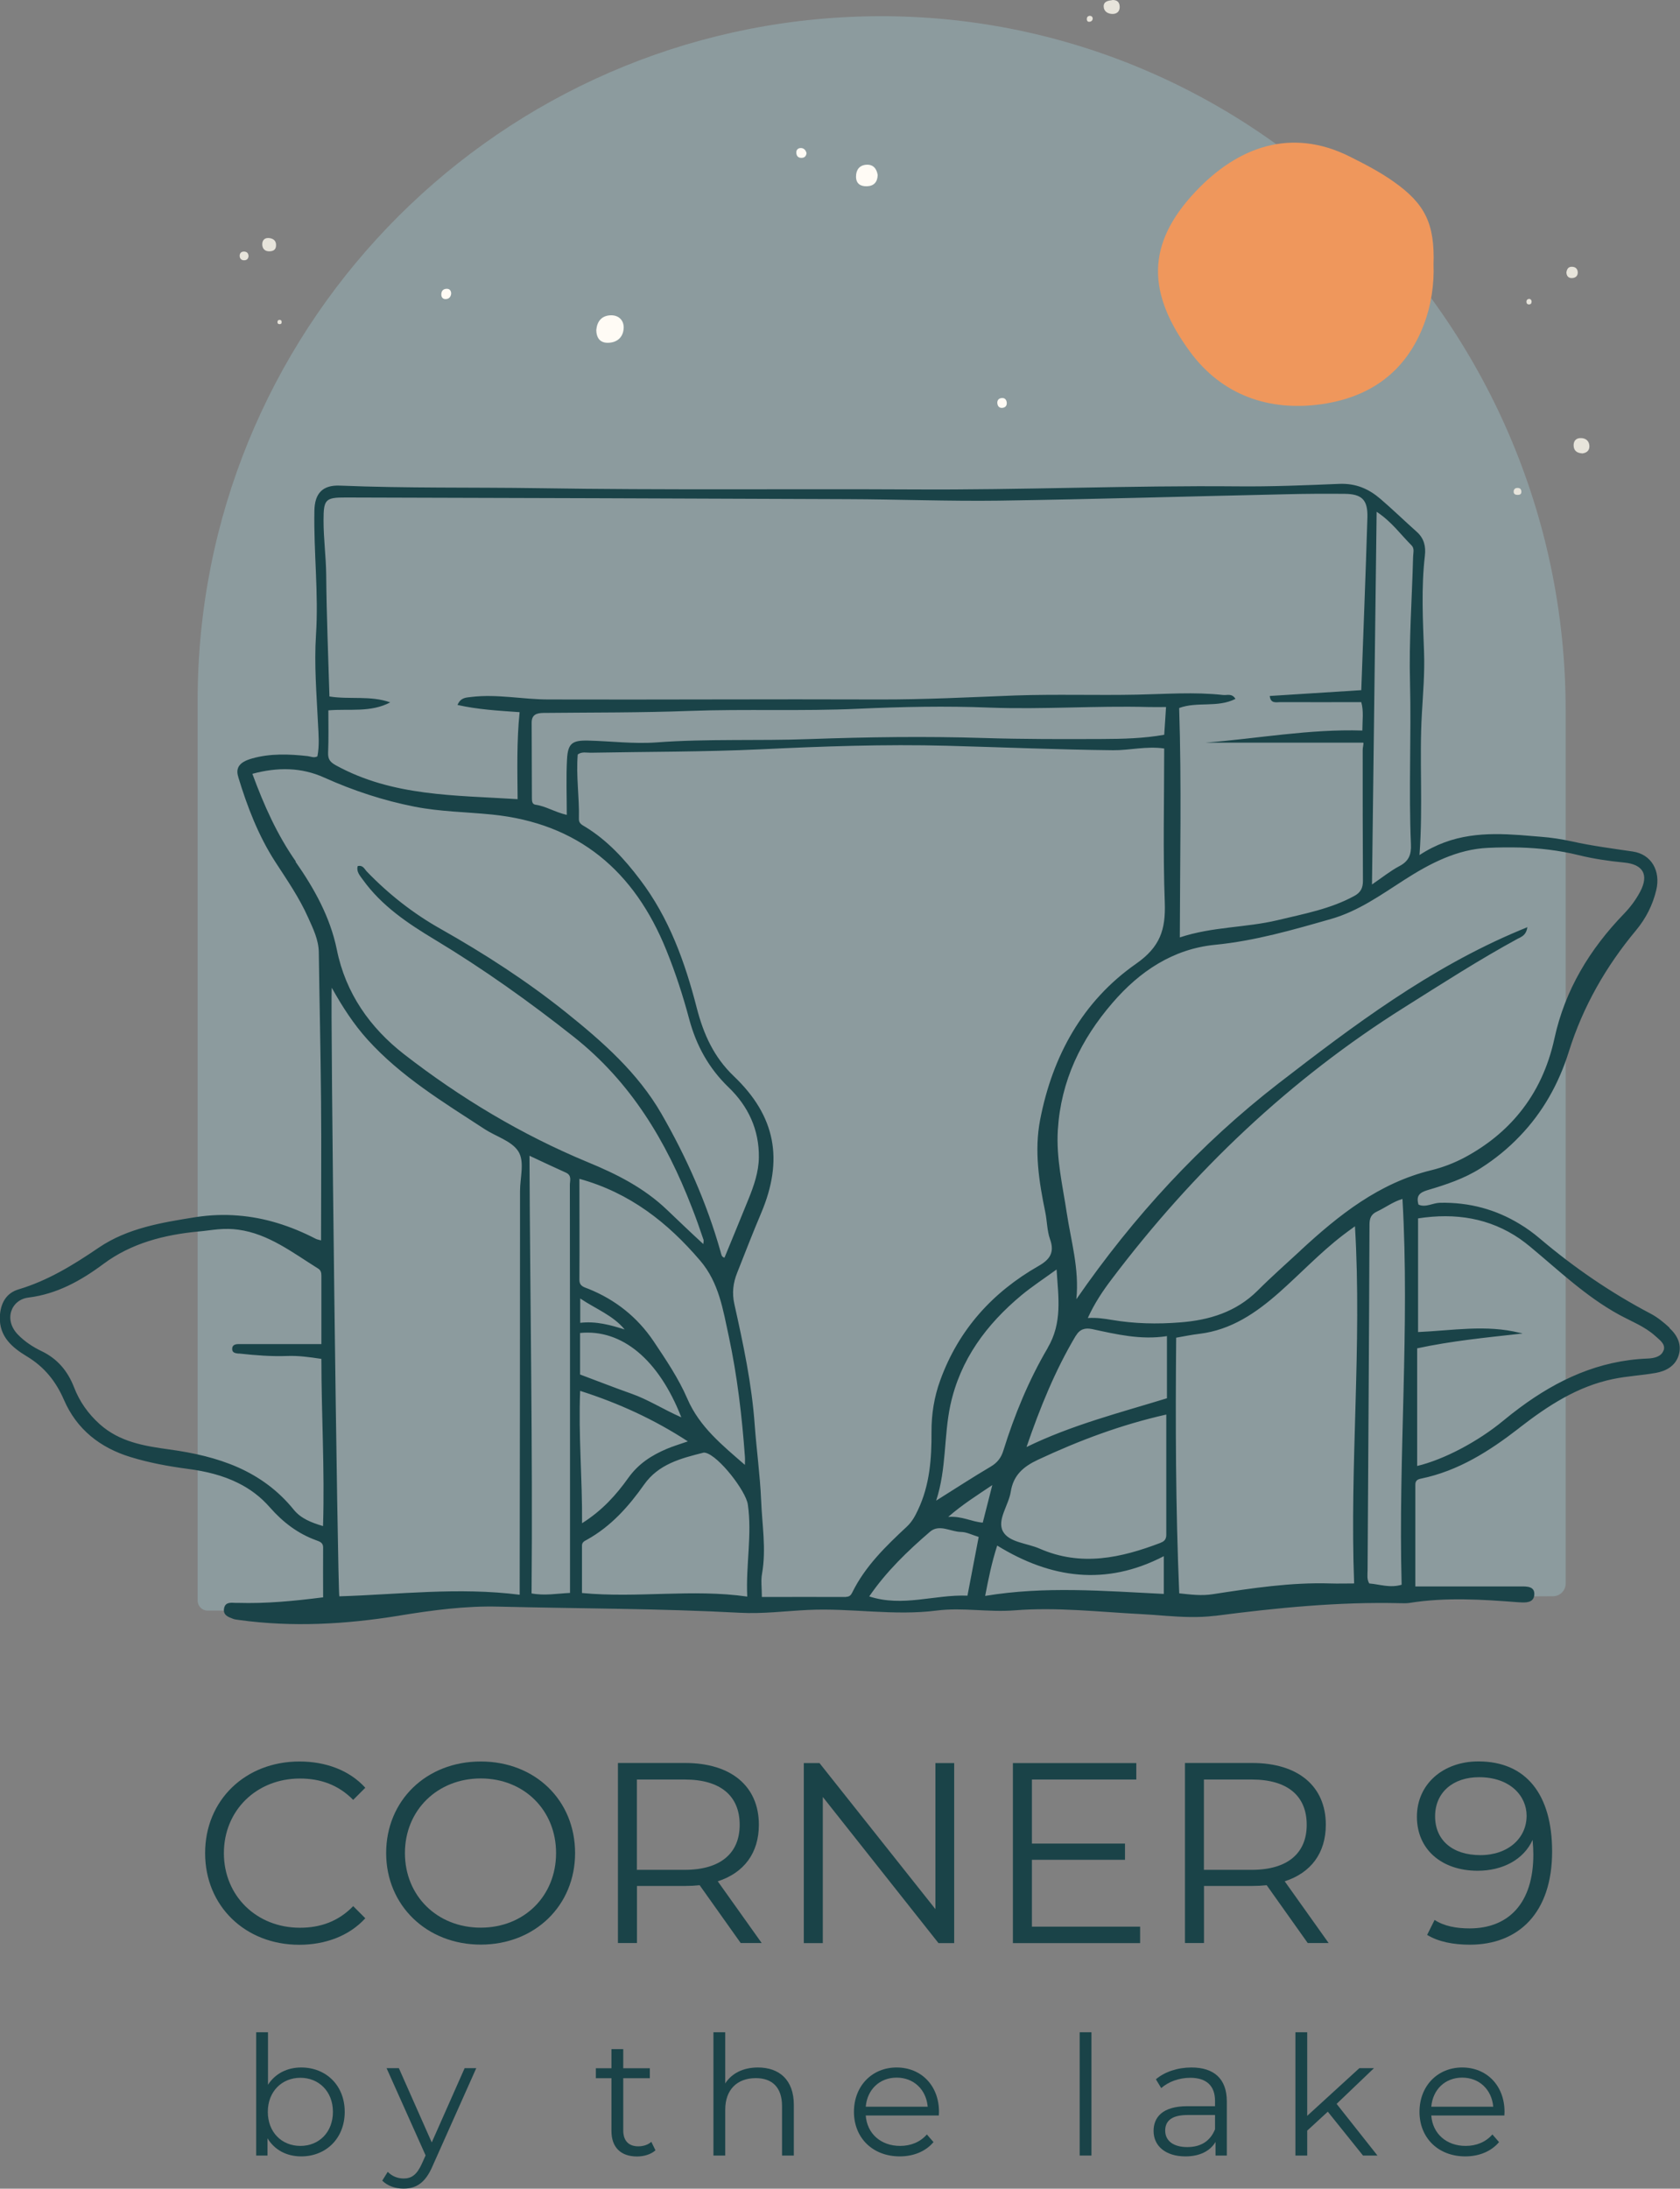 <svg xmlns="http://www.w3.org/2000/svg" id="Layer_2" data-name="Layer 2" viewBox="0 0 202.3 263.44"><rect x="0" y="0" width="202.3" height="263.44" fill="#808080" stroke="none"/><defs><style>      .cls-1 {        fill: #fffbf5;      }      .cls-1, .cls-2, .cls-3, .cls-4, .cls-5 {        stroke-width: 0px;      }      .cls-2 {        fill: #a6d2da;        opacity: .34;      }      .cls-3 {        fill: #e7e4db;      }      .cls-4 {        fill: #ef975c;      }      .cls-5 {        fill: #1a4348;      }    </style></defs><g id="Layer_1-2" data-name="Layer 1"><g><path class="cls-5" d="M41.51,254.19c0,3.18-2.24,5.36-5.24,5.36-1.74,0-3.2-.76-4.06-2.18v2.08h-1.36v-14.84h1.42v6.32c.88-1.36,2.32-2.08,4-2.08,3,0,5.24,2.16,5.24,5.34ZM40.09,254.19c0-2.46-1.7-4.1-3.92-4.1s-3.92,1.64-3.92,4.1,1.68,4.1,3.92,4.1,3.92-1.64,3.92-4.1Z"></path><path class="cls-5" d="M57.35,248.93l-5.26,11.78c-.88,2.06-2,2.72-3.5,2.72-.98,0-1.92-.32-2.56-.96l.66-1.06c.52.52,1.16.8,1.92.8.94,0,1.58-.44,2.18-1.76l.46-1.02-4.7-10.5h1.48l3.96,8.94,3.96-8.94h1.4Z"></path><path class="cls-5" d="M78.93,258.82c-.56.5-1.4.74-2.22.74-1.98,0-3.08-1.12-3.08-3.06v-6.36h-1.88v-1.2h1.88v-2.3h1.42v2.3h3.2v1.2h-3.2v6.28c0,1.24.64,1.92,1.82,1.92.58,0,1.16-.18,1.56-.54l.5,1.02Z"></path><path class="cls-5" d="M95.59,253.35v6.1h-1.42v-5.96c0-2.22-1.16-3.36-3.16-3.36-2.26,0-3.68,1.4-3.68,3.8v5.52h-1.42v-14.84h1.42v6.16c.78-1.22,2.16-1.92,3.94-1.92,2.56,0,4.32,1.48,4.32,4.5Z"></path><path class="cls-5" d="M113.05,254.63h-8.8c.16,2.2,1.84,3.66,4.14,3.66,1.28,0,2.42-.46,3.22-1.38l.8.92c-.94,1.12-2.4,1.72-4.06,1.72-3.28,0-5.52-2.24-5.52-5.36s2.18-5.34,5.14-5.34,5.1,2.18,5.1,5.34c0,.12-.02.28-.02.44ZM104.25,253.57h7.46c-.18-2.06-1.68-3.5-3.74-3.5s-3.54,1.44-3.72,3.5Z"></path><path class="cls-5" d="M130.01,244.61h1.42v14.84h-1.42v-14.84Z"></path><path class="cls-5" d="M147.73,252.93v6.52h-1.36v-1.64c-.64,1.08-1.88,1.74-3.62,1.74-2.38,0-3.84-1.24-3.84-3.06,0-1.62,1.04-2.98,4.06-2.98h3.34v-.64c0-1.8-1.02-2.78-2.98-2.78-1.36,0-2.64.48-3.5,1.24l-.64-1.06c1.06-.9,2.62-1.42,4.28-1.42,2.72,0,4.26,1.36,4.26,4.08ZM146.31,256.29v-1.72h-3.3c-2.04,0-2.7.8-2.7,1.88,0,1.22.98,1.98,2.66,1.98s2.78-.76,3.34-2.14Z"></path><path class="cls-5" d="M159.89,254.17l-2.48,2.28v3h-1.42v-14.84h1.42v10.06l6.28-5.74h1.76l-4.5,4.3,4.92,6.22h-1.74l-4.24-5.28Z"></path><path class="cls-5" d="M181.15,254.63h-8.8c.16,2.2,1.84,3.66,4.14,3.66,1.28,0,2.42-.46,3.22-1.38l.8.92c-.94,1.12-2.4,1.72-4.06,1.72-3.28,0-5.52-2.24-5.52-5.36s2.18-5.34,5.14-5.34,5.1,2.18,5.1,5.34c0,.12-.02.28-.02.44ZM172.35,253.57h7.46c-.18-2.06-1.68-3.5-3.74-3.5s-3.54,1.44-3.72,3.5Z"></path></g><path class="cls-2" d="M102.26,2.04C58.59,4.08,23.8,40.14,23.8,84.32v108.34c0,.66.54,1.2,1.2,1.2h19.35s.01,0,.02,0c4.29-.7,8.57-1.29,12.9-1.18,10.35.26,20.71.23,31.05.79,2.93.16,5.84-.22,8.75-.36,5.53-.27,11.03.79,16.57.07,3.29-.42,6.63.25,9.97-.02,5.43-.44,10.85.2,16.27.48,1.07.05,2.14.14,3.21.22,0,0,0,0,0,0h6.21s.02,0,.03,0c7.95-1.02,15.91-1.84,23.94-1.63.36.01.72.02,1.07-.03l12.67-.07c.84,0,1.52-.69,1.52-1.53v-105.11C188.54,38.29,149.41-.16,102.26,2.04Z"></path><path class="cls-4" d="M172.62,31.85c.09,2.27-.25,4.85-1.2,7.31-2.16,5.61-6.44,8.64-12.22,9.48-6.43.93-12.08-1.11-15.9-6.3-5.12-6.97-5.39-12.89.69-19.31,5.03-5.32,11.44-7.73,18.53-4.19,1.84.92,3.64,1.85,5.32,3.04,3.76,2.66,4.95,5.04,4.78,9.99Z"></path><path class="cls-5" d="M201.05,159.82c-.7-.65-1.46-1.27-2.3-1.71-4.78-2.51-9.19-5.53-13.31-9.02-.78-.66-1.58-1.25-2.42-1.75-2.87-1.76-6.08-2.64-9.62-2.57-.88.02-1.73.61-2.59.22-.31-1.08.14-1.46,1.12-1.75,2.2-.65,4.4-1.38,6.35-2.62,1.78-1.13,3.36-2.43,4.74-3.88,2.71-2.82,4.66-6.22,5.89-10.15,1.7-5.43,4.47-10.27,8.1-14.62,1.18-1.42,2-3.03,2.43-4.83.55-2.28-.56-4.32-2.84-4.65-2.46-.36-4.92-.68-7.34-1.22-1.22-.26-2.45-.46-3.68-.55-.85-.07-1.7-.14-2.56-.21-4.05-.28-8.09-.22-12.09,2.41.44-6.02-.04-11.54.29-17.06.14-2.45.35-4.89.26-7.34-.14-3.88-.35-7.76.1-11.63.13-1.11-.09-2.08-.97-2.87-1.47-1.31-2.89-2.69-4.37-3.96-1.41-1.21-2.93-1.89-4.94-1.82-4.07.17-8.17.34-12.24.3-13.02-.12-26.04.45-39.06.37-15.04-.08-30.08.09-45.13-.15-7.97-.12-15.95.02-23.93-.31-2.12-.09-3.04.96-3.08,3-.1,4.99.52,9.99.19,14.97-.23,3.57.07,7.09.24,10.64.07,1.33.19,2.68-.07,3.98-.42.22-.78.02-1.15-.03-2.25-.25-4.51-.34-6.71.28-.69.2-1.41.49-1.67,1.09-.13.29-.15.66,0,1.12,0,0,0,.02,0,.03,1.09,3.58,2.42,7.05,4.46,10.21,1.41,2.17,2.89,4.31,3.95,6.69.6,1.34,1.27,2.67,1.29,4.22.08,5.96.22,11.91.27,17.86.05,5.56,0,11.13,0,16.79-.3-.09-.49-.11-.65-.2-3.01-1.55-6.11-2.54-9.34-2.79-1.66-.14-3.36-.08-5.11.19-4.08.65-8.19,1.31-11.68,3.68-3.03,2.06-6.09,3.95-9.63,5.01-1.54.45-2.21,1.73-2.27,3.33-.07,2.37,1.5,3.68,3.24,4.73,2.11,1.27,3.5,2.99,4.48,5.24,1.54,3.56,4.36,5.77,8.03,6.89,2.25.69,4.55,1.11,6.88,1.42,2.16.28,4.22.78,6.06,1.7,1.42.7,2.72,1.66,3.85,2.96,1.55,1.76,3.35,3.14,5.57,3.94.41.15.82.28.82.85-.02,2,0,4.01,0,6.01-3.53.45-6.88.77-10.24.67-.1,0-.2,0-.3,0-.56-.03-1.26-.11-1.39.67-.15.82.53,1.04,1.12,1.26.22.08.46.09.7.13,6.41.88,12.8.52,19.12-.5.07,0,.16-.03.23-.04,3.94-.64,7.88-1.17,11.86-1.07,9.7.24,19.4.22,29.09.74,2.74.15,5.47-.21,8.2-.34,5.18-.25,10.33.74,15.52.07,3.08-.39,6.21.23,9.34-.02,5.09-.41,10.16.19,15.24.45,1,.05,2,.13,3.01.21,1.94.14,3.89.24,5.83,0,.03,0,.06,0,.08,0,7.43-.96,14.87-1.71,22.37-1.52.34,0,.67.02,1-.03,4.4-.71,8.81-.42,13.21-.08.03,0,.06,0,.08,0,.75.05,1.68.07,1.77-.87.1-1.06-.87-1.05-1.67-1.04h-.1c-.49,0-.99,0-1.48,0-3.63,0-7.28,0-11.07,0,0-4.21,0-8.23,0-12.25,0-.5.28-.65.7-.73,4.49-.93,8.22-3.31,11.77-6.06.03-.02.06-.05.08-.07,3.41-2.64,6.98-4.98,11.29-5.86,1.68-.35,3.42-.43,5.11-.73,1.22-.22,2.31-.8,2.74-2.06.44-1.35-.14-2.47-1.11-3.36ZM165.77,61.6c1.82,1.2,2.89,2.74,4.21,4.05.37.37.19.92.18,1.39-.13,5.04-.51,10.09-.37,15.12.16,6.48-.17,12.97.11,19.45.06,1.25-.25,2.05-1.41,2.65-1.04.55-1.98,1.31-3.28,2.2.19-15.1.37-29.85.56-44.85ZM41.62,59.88c20.13.06,40.25.11,60.39.2,6.1.02,12.21.26,18.3.18,11.51-.17,23.03-.52,34.55-.77,2.35-.06,4.7-.07,7.06-.05,2.06.02,2.79.71,2.74,2.81-.21,6.91-.49,13.82-.74,20.82-3.65.23-7.32.47-11.02.7.1.97.81.73,1.31.74,3.21.02,6.44,0,9.71,0,.31,1.12.13,2.2.13,3.42-6.4-.2-12.62.97-18.9,1.46h19.01c.08.07-.07.53-.07.93,0,5.24,0,10.47.03,15.7,0,.89-.29,1.41-1.04,1.82-2.89,1.58-6.11,2.16-9.26,2.92-3.81.91-7.8.76-11.75,2.07.02-9.26.22-18.4-.08-27.61,2.15-.81,4.62,0,6.78-1.1-.43-.71-1.02-.41-1.5-.47-3.45-.38-6.89-.11-10.33-.04-4.9.1-9.81-.07-14.7.1-5.47.21-10.93.5-16.41.48-13.26-.05-26.52.04-39.78,0-3.1,0-6.19-.68-9.31-.3-.61.08-1.26.04-1.65.96,2.45.55,4.9.69,7.48.87-.36,3.51-.27,7-.24,10.47-7.52-.48-15.04-.32-21.86-4.06-.67-.37-.99-.7-.96-1.51.07-1.68.03-3.35.03-5.12,2.53-.21,5.1.29,7.45-.96-2.39-.85-4.89-.32-7.32-.71-.14-4.87-.35-9.74-.39-14.62-.02-2.21-.33-4.4-.32-6.61,0-2.49.23-2.73,2.68-2.72ZM68.27,98.09c-1.49-.35-2.55-1.06-3.79-1.23-.41-.06-.43-.45-.43-.8,0-3.03-.03-6.05-.03-9.08,0-.96.59-1.16,1.43-1.17,5.85-.06,11.72-.02,17.56-.24,6.77-.25,13.56.05,20.31-.26,5.28-.24,10.57-.35,15.84-.14,6.39.24,12.77-.24,19.15-.07.66.02,1.32,0,2.1,0-.07,1.2-.15,2.24-.22,3.34-2.48.44-4.97.5-7.45.51-4.76.02-9.52.03-14.27-.12-7-.22-14-.12-20.99.13-6.15.23-12.29-.06-18.43.4-2.72.2-5.46-.15-8.2-.22-1.94-.05-2.46.33-2.57,2.22-.12,2.19-.03,4.39-.03,6.73ZM35.63,103.7c-2.25-3.21-3.83-6.73-5.24-10.56,3.04-.82,5.92-.79,8.67.46,3.5,1.57,7.11,2.76,10.89,3.5,3.07.6,6.19.63,9.28.94,10.43,1.05,17.17,6.82,21.01,16.33,1.1,2.71,2,5.48,2.75,8.29.85,3.17,2.35,5.91,4.75,8.22,2.37,2.28,3.69,5.12,3.64,8.46-.03,1.74-.6,3.39-1.25,4.99-.95,2.35-1.92,4.69-2.89,7.05-.39-.1-.38-.44-.48-.75-1.65-5.83-4.1-11.34-7.11-16.57-2.86-4.96-7.09-8.67-11.49-12.2-4.72-3.78-9.79-7.05-15.06-10.03-3.32-1.86-6.3-4.2-8.95-6.95-.27-.29-.45-.79-1.08-.63-.18.67.27,1.14.62,1.63,2.27,3.16,5.41,5.26,8.67,7.22,5.84,3.52,11.37,7.46,16.72,11.69,6.87,5.43,11.14,12.55,14.23,20.54.51,1.28.96,2.59,1.41,3.91.03.08,0,.19-.03.5-1.54-1.41-2.96-2.78-4.37-4.12-2.77-2.65-6.07-4.31-9.55-5.74-7.98-3.31-15.34-7.73-22.13-13-4.07-3.17-7.02-7.32-8.08-12.58-.8-3.92-2.72-7.36-4.98-10.59ZM38.88,183.68c-1.38-.41-2.66-.91-3.51-1.97-1.91-2.36-4.18-3.96-6.68-5.08-2.57-1.14-5.38-1.77-8.31-2.17-2.98-.41-5.97-.89-8.37-3.04-1.39-1.25-2.42-2.7-3.09-4.43-.76-1.96-2-3.45-3.93-4.37-1.04-.5-2.01-1.14-2.82-1.97-1.76-1.8-.84-4.21,1.25-4.47,3.41-.42,6.3-2.01,9.05-4.06,3.34-2.48,7.29-3.5,11.41-3.89.81-.07,1.61-.2,2.42-.27.83-.07,1.63-.06,2.4.05,3.63.49,6.55,2.77,9.61,4.68.33.2.39.51.39.86,0,2.68,0,5.36,0,8.23h-8.82c-.34,0-.67,0-1,0-.06,0-.11,0-.17,0-.4,0-.79.12-.75.64.03.41.39.46.75.5.05,0,.09,0,.14,0,1.91.21,3.82.36,5.74.29,1.34-.05,2.66.13,4.11.35,0,6.68.41,13.32.2,20.08ZM62.62,143.35c0,15.61-.02,31.21-.04,46.82v1.78c-7.4-.94-14.57-.03-21.72.19-.21-.95-1.1-71.58-.91-73.25,1.3,2.32,2.64,4.39,4.3,6.23,4.04,4.47,9.15,7.55,14.13,10.8,1.36.88,3.22,1.41,4.02,2.64.81,1.25.22,3.17.22,4.79ZM68.64,181.85v9.88c-1.56.07-3.01.36-4.63.06.15-17.52-.18-34.98-.25-52.68,1.62.76,3,1.41,4.38,2.03.75.34.48.97.48,1.5.02,13.07.02,26.14.02,39.2ZM69.78,141.89c6.07,1.68,10.62,5.26,14.53,9.84,2.27,2.65,2.75,5.91,3.45,9.12,1.02,4.78,1.59,9.62,1.94,14.48.03.29,0,.57,0,.99-2.75-2.39-5.47-4.58-6.93-7.96-1.06-2.46-2.58-4.7-4.07-6.93-1.96-2.9-4.59-4.99-7.84-6.3-.51-.21-1.1-.29-1.09-1.11.03-3.98,0-7.96,0-12.12ZM82.03,170.59c-2.16-.95-3.99-2.14-6.02-2.85-2.06-.73-4.1-1.53-6.16-2.3v-5c5.03-.49,9.47,3.19,12.19,10.15ZM69.87,159.22v-2.93c1.88,1.27,3.92,2.01,5.35,3.73-1.72-.54-3.44-1.02-5.35-.8ZM69.86,167.41c4.64,1.48,8.9,3.43,12.97,6.08-.94.33-1.76.57-2.54.9-1.83.78-3.4,1.78-4.62,3.48-1.45,2.04-3.15,3.94-5.58,5.47.04-5.43-.45-10.6-.23-15.93ZM89.97,192.17c-6.65-.95-13.17.21-19.89-.43,0-1.89,0-3.79,0-5.7,0-.42.29-.55.59-.71,2.89-1.6,5.02-3.99,6.89-6.64,1.74-2.47,4.44-3.16,7.14-3.84.09-.02.2,0,.28.02,1.59.4,4.83,4.58,5.07,6.21.53,3.65-.25,7.26-.07,11.09ZM101.88,192.22c-3.34-.02-6.69,0-10.14,0,0-1.1-.13-1.97.02-2.79.53-2.99,0-5.95-.11-8.91-.13-3.01-.55-6-.77-9.01-.35-4.93-1.38-9.74-2.45-14.54-.3-1.35-.15-2.56.34-3.78.95-2.4,1.88-4.81,2.89-7.19,2.71-6.41,1.75-11.66-3.3-16.47-2.41-2.3-3.64-5.06-4.45-8.18-1.42-5.54-3.34-10.88-6.85-15.49-1.86-2.46-3.93-4.72-6.6-6.35-.37-.22-.77-.4-.75-.95.07-2.59-.36-5.17-.14-7.75.51-.37,1.05-.2,1.56-.21,6.82-.13,13.64-.09,20.44-.41,7.48-.36,14.97-.63,22.45-.43,6.67.18,13.34.47,20.01.54,2,.02,3.99-.52,6.16-.21,0,6.28-.16,12.42.07,18.56.11,3.21-.53,5.31-3.47,7.36-6.42,4.49-10.05,11.07-11.54,18.77-.72,3.74-.14,7.45.62,11.12.22,1.08.21,2.23.57,3.25.58,1.6-.02,2.45-1.37,3.22-5.57,3.18-9.64,7.68-11.85,13.77-.73,2-1.06,4.07-1.05,6.2.02,3.22-.21,6.41-1.63,9.4-.35.75-.72,1.43-1.33,2-2.53,2.36-5.02,4.76-6.58,7.93-.15.32-.34.53-.76.53ZM126.16,162.25c-2.28,3.87-4,8.05-5.34,12.35-.27.88-.73,1.46-1.54,1.94-2.14,1.26-4.22,2.62-6.55,4.08,1.26-3.85.91-7.75,1.71-11.49,1.19-5.49,4.34-9.72,8.57-13.24,1.26-1.04,2.62-1.93,4.22-3.09.21,3.33.73,6.39-1.08,9.45ZM129.55,160.78c.47-.8,1.11-.98,1.94-.81,2.94.63,5.87,1.34,9.03.85v7.48c-5.7,1.75-11.48,3.22-16.91,5.87,1.61-4.69,3.43-9.2,5.94-13.41ZM116.49,192.06c-3.94-.16-7.78,1.41-11.82.09,2.07-3.02,4.63-5.47,7.31-7.78,1.13-.97,2.48,0,3.73.02.68,0,1.36.37,2.14.6-.45,2.36-.89,4.67-1.35,7.06ZM114.18,182.58c1.74-1.51,3.39-2.54,5.31-3.83-.44,1.72-.79,3.09-1.15,4.52-1.34-.1-2.48-.81-4.16-.69ZM140.14,191.85c-7.19-.35-14.3-.96-21.51.24.4-2.08.78-3.98,1.45-6.06,6.45,3.97,13.08,4.9,20.06,1.28v4.53ZM139.78,185.69c-4.79,1.83-9.59,2.9-14.59.71-1.53-.67-3.7-.74-4.42-2.08-.74-1.37.68-3.13.94-4.76.31-1.99,1.5-3.03,3.3-3.87,4.94-2.31,10-4.21,15.43-5.43,0,4.89,0,9.68,0,14.46,0,.52-.21.8-.67.96ZM163.06,190.59c-1.06,0-1.96.03-2.85,0-4.77-.15-9.46.57-14.15,1.29-1.35.22-2.67.05-4.06-.1-.44-10.33-.46-20.51-.37-30.77.96-.17,1.89-.36,2.83-.47,3.79-.47,6.76-2.49,9.55-4.95,2.59-2.29,4.96-4.82,7.71-6.93.41-.32.84-.62,1.44-1.06.86,14.4-.65,28.6-.1,42.99ZM168.79,190.74c-1.41.43-2.65-.05-3.91-.15-.31-.52-.2-1.06-.2-1.57.08-13.87.18-27.75.23-41.62,0-.76.19-1.25.91-1.58,1.03-.48,1.94-1.19,3.06-1.51.89,15.53-.52,30.96-.1,46.44ZM156.6,150.52c-1.73,1.6-3.5,3.16-5.16,4.82-2.6,2.59-5.86,3.57-9.36,3.83-2.73.22-5.48.16-8.19-.3-.9-.15-1.8-.29-2.9-.23.81-1.78,1.81-3.27,2.89-4.69,9.82-12.99,21.44-24.05,35.27-32.73,4.5-2.83,8.97-5.71,13.64-8.25.07-.04.15-.07.23-.11.37-.2.79-.46.9-1.26-.3.12-.6.24-.9.37-10.86,4.54-20.05,11.47-29.09,18.45-9.41,7.29-17.44,16.01-24.32,25.96.37-3.67-.65-7.02-1.16-10.42-.5-3.31-1.28-6.55-1.07-9.96.37-5.91,2.78-10.89,6.58-15.29,3.27-3.8,7.29-6.49,12.34-6.99,4.82-.47,9.39-1.8,13.98-3.11,3.29-.94,6.01-2.9,8.83-4.71,3.1-1.99,6.38-3.69,10.09-3.85,1.27-.06,2.55-.07,3.82-.04,2.36.07,4.71.34,7.04.91,1.82.45,3.66.72,5.52.9,2.3.22,2.99,1.49,1.92,3.51-.52.98-1.18,1.86-1.95,2.66-4.12,4.26-7.1,9.16-8.37,15-.75,3.45-2.14,6.42-4.16,8.91-1.74,2.16-3.96,3.97-6.64,5.41-1.26.67-2.63,1.2-4.02,1.54-6.3,1.53-11.15,5.4-15.76,9.66ZM200.32,162.53c-.26.77-1.14.96-1.93.99-5.87.23-10.85,2.56-15.37,5.91-.67.5-1.33,1.01-1.99,1.56-3.1,2.56-7.19,4.7-10.38,5.46v-14.16c4.18-.9,8.27-1.29,12.37-1.75.1,0,.22-.03.32-.04-.1-.03-.22-.06-.32-.07-4.07-1.02-8.12-.28-12.26-.1v-13.68c4.52-.7,8.63-.03,12.26,2.46.41.29.82.6,1.23.94,3.47,2.88,6.72,6.01,10.73,8.2,1.47.8,3.06,1.4,4.33,2.54.52.48,1.29.98,1.02,1.75Z"></path><g><path class="cls-3" d="M190.5,54.57c-.66-.05-1-.36-1.01-.97,0-.59.35-.9.92-.87.58.02.97.38.98.97.01.58-.39.83-.89.88Z"></path><path class="cls-1" d="M105.69,21.06c-.03.89-.49,1.34-1.32,1.36-.77.02-1.29-.33-1.29-1.16,0-.81.4-1.37,1.23-1.43.85-.06,1.26.48,1.38,1.24Z"></path><path class="cls-3" d="M29.93,30.84c-.04.34-.24.5-.58.49-.33-.02-.49-.25-.49-.55,0-.32.21-.51.53-.5.33.01.53.19.54.56Z"></path><path class="cls-3" d="M188.62,32.8c.05-.37.2-.69.64-.69.45,0,.72.24.73.69,0,.47-.33.67-.74.67-.38,0-.61-.25-.63-.67Z"></path><path class="cls-1" d="M71.81,39.71c.08-1.03.65-1.75,1.79-1.76.94,0,1.55.64,1.5,1.56-.06,1.1-.8,1.74-1.92,1.75-.91,0-1.36-.56-1.38-1.56Z"></path><path class="cls-3" d="M133.96,0c.53-.01.85.23.87.8.02.57-.33.87-.84.88-.55,0-1.06-.27-1.09-.88-.02-.64.54-.72,1.06-.79Z"></path><path class="cls-1" d="M121.23,48.45c.03.37-.15.59-.5.64-.36.05-.58-.16-.63-.51-.05-.38.14-.64.53-.67.36-.03.56.19.6.54Z"></path><path class="cls-1" d="M54.33,35.33c-.04.42-.28.67-.69.67-.33,0-.51-.24-.5-.58.01-.43.26-.67.68-.66.33,0,.5.23.51.57Z"></path><path class="cls-3" d="M184.15,35.97c.19.03.28.16.28.34,0,.21-.11.34-.33.33-.2,0-.3-.15-.29-.33,0-.21.13-.32.35-.34Z"></path><path class="cls-3" d="M131.21,1.9c.21,0,.36.12.37.32,0,.22-.14.37-.37.4-.22.03-.33-.09-.34-.31,0-.24.11-.37.34-.41Z"></path><path class="cls-1" d="M97.12,18.44c-.06.42-.29.57-.65.56-.38-.01-.55-.24-.58-.59-.03-.38.21-.6.56-.59.39.01.59.29.67.62Z"></path><path class="cls-3" d="M183.19,59.21c.02.25-.16.36-.44.36-.27,0-.49-.1-.48-.4,0-.26.16-.44.46-.44.28,0,.46.11.47.47Z"></path><path class="cls-3" d="M33.91,38.8c.01.17-.12.22-.25.22-.17,0-.27-.11-.25-.28.01-.15.11-.25.26-.24.18,0,.26.12.25.31Z"></path><path class="cls-3" d="M33.24,29.57c-.02.52-.37.67-.81.68-.56.01-.85-.35-.85-.84,0-.53.32-.83.88-.75.52.08.81.36.78.91Z"></path></g><g><path class="cls-5" d="M24.7,223.04c0-6.35,4.83-11.02,11.36-11.02,3.16,0,6.01,1.05,7.93,3.16l-1.46,1.46c-1.77-1.8-3.93-2.57-6.41-2.57-5.23,0-9.16,3.84-9.16,8.98s3.93,8.98,9.16,8.98c2.48,0,4.64-.77,6.41-2.6l1.46,1.46c-1.92,2.1-4.77,3.19-7.96,3.19-6.5,0-11.33-4.67-11.33-11.02Z"></path><path class="cls-5" d="M46.5,223.04c0-6.32,4.83-11.02,11.39-11.02s11.36,4.68,11.36,11.02-4.86,11.02-11.36,11.02-11.39-4.71-11.39-11.02ZM66.96,223.04c0-5.17-3.87-8.98-9.07-8.98s-9.13,3.81-9.13,8.98,3.9,8.98,9.13,8.98,9.07-3.81,9.07-8.98Z"></path><path class="cls-5" d="M89.2,233.88l-4.95-6.97c-.56.06-1.12.09-1.73.09h-5.82v6.87h-2.29v-21.67h8.11c5.51,0,8.86,2.79,8.86,7.43,0,3.41-1.79,5.79-4.95,6.81l5.29,7.43h-2.51ZM89.07,219.64c0-3.47-2.29-5.45-6.62-5.45h-5.76v10.87h5.76c4.33,0,6.62-2.01,6.62-5.42Z"></path><path class="cls-5" d="M114.9,212.21v21.67h-1.89l-13.93-17.59v17.59h-2.29v-21.67h1.89l13.96,17.58v-17.58h2.26Z"></path><path class="cls-5" d="M137.29,231.9v1.98h-15.32v-21.67h14.86v1.98h-12.57v7.71h11.21v1.95h-11.21v8.05h13.03Z"></path><path class="cls-5" d="M157.48,233.88l-4.95-6.97c-.56.06-1.12.09-1.73.09h-5.82v6.87h-2.29v-21.67h8.11c5.51,0,8.85,2.79,8.85,7.43,0,3.41-1.79,5.79-4.95,6.81l5.29,7.43h-2.51ZM157.35,219.64c0-3.47-2.29-5.45-6.62-5.45h-5.76v10.87h5.76c4.33,0,6.62-2.01,6.62-5.42Z"></path><path class="cls-5" d="M186.9,222.86c0,7.37-4.03,11.21-9.91,11.21-1.95,0-3.78-.34-5.14-1.18l.9-1.8c1.12.74,2.6,1.02,4.21,1.02,4.67,0,7.68-3,7.68-8.89,0-.5-.03-1.11-.09-1.76-1.08,2.38-3.62,3.71-6.62,3.71-4.3,0-7.31-2.54-7.31-6.5s3.19-6.66,7.4-6.66c5.76,0,8.88,3.99,8.88,10.84ZM183.83,218.55c0-2.38-1.98-4.64-5.73-4.64-3.13,0-5.29,1.83-5.29,4.71s2.11,4.67,5.45,4.67,5.57-2.04,5.57-4.74Z"></path></g></g></svg>